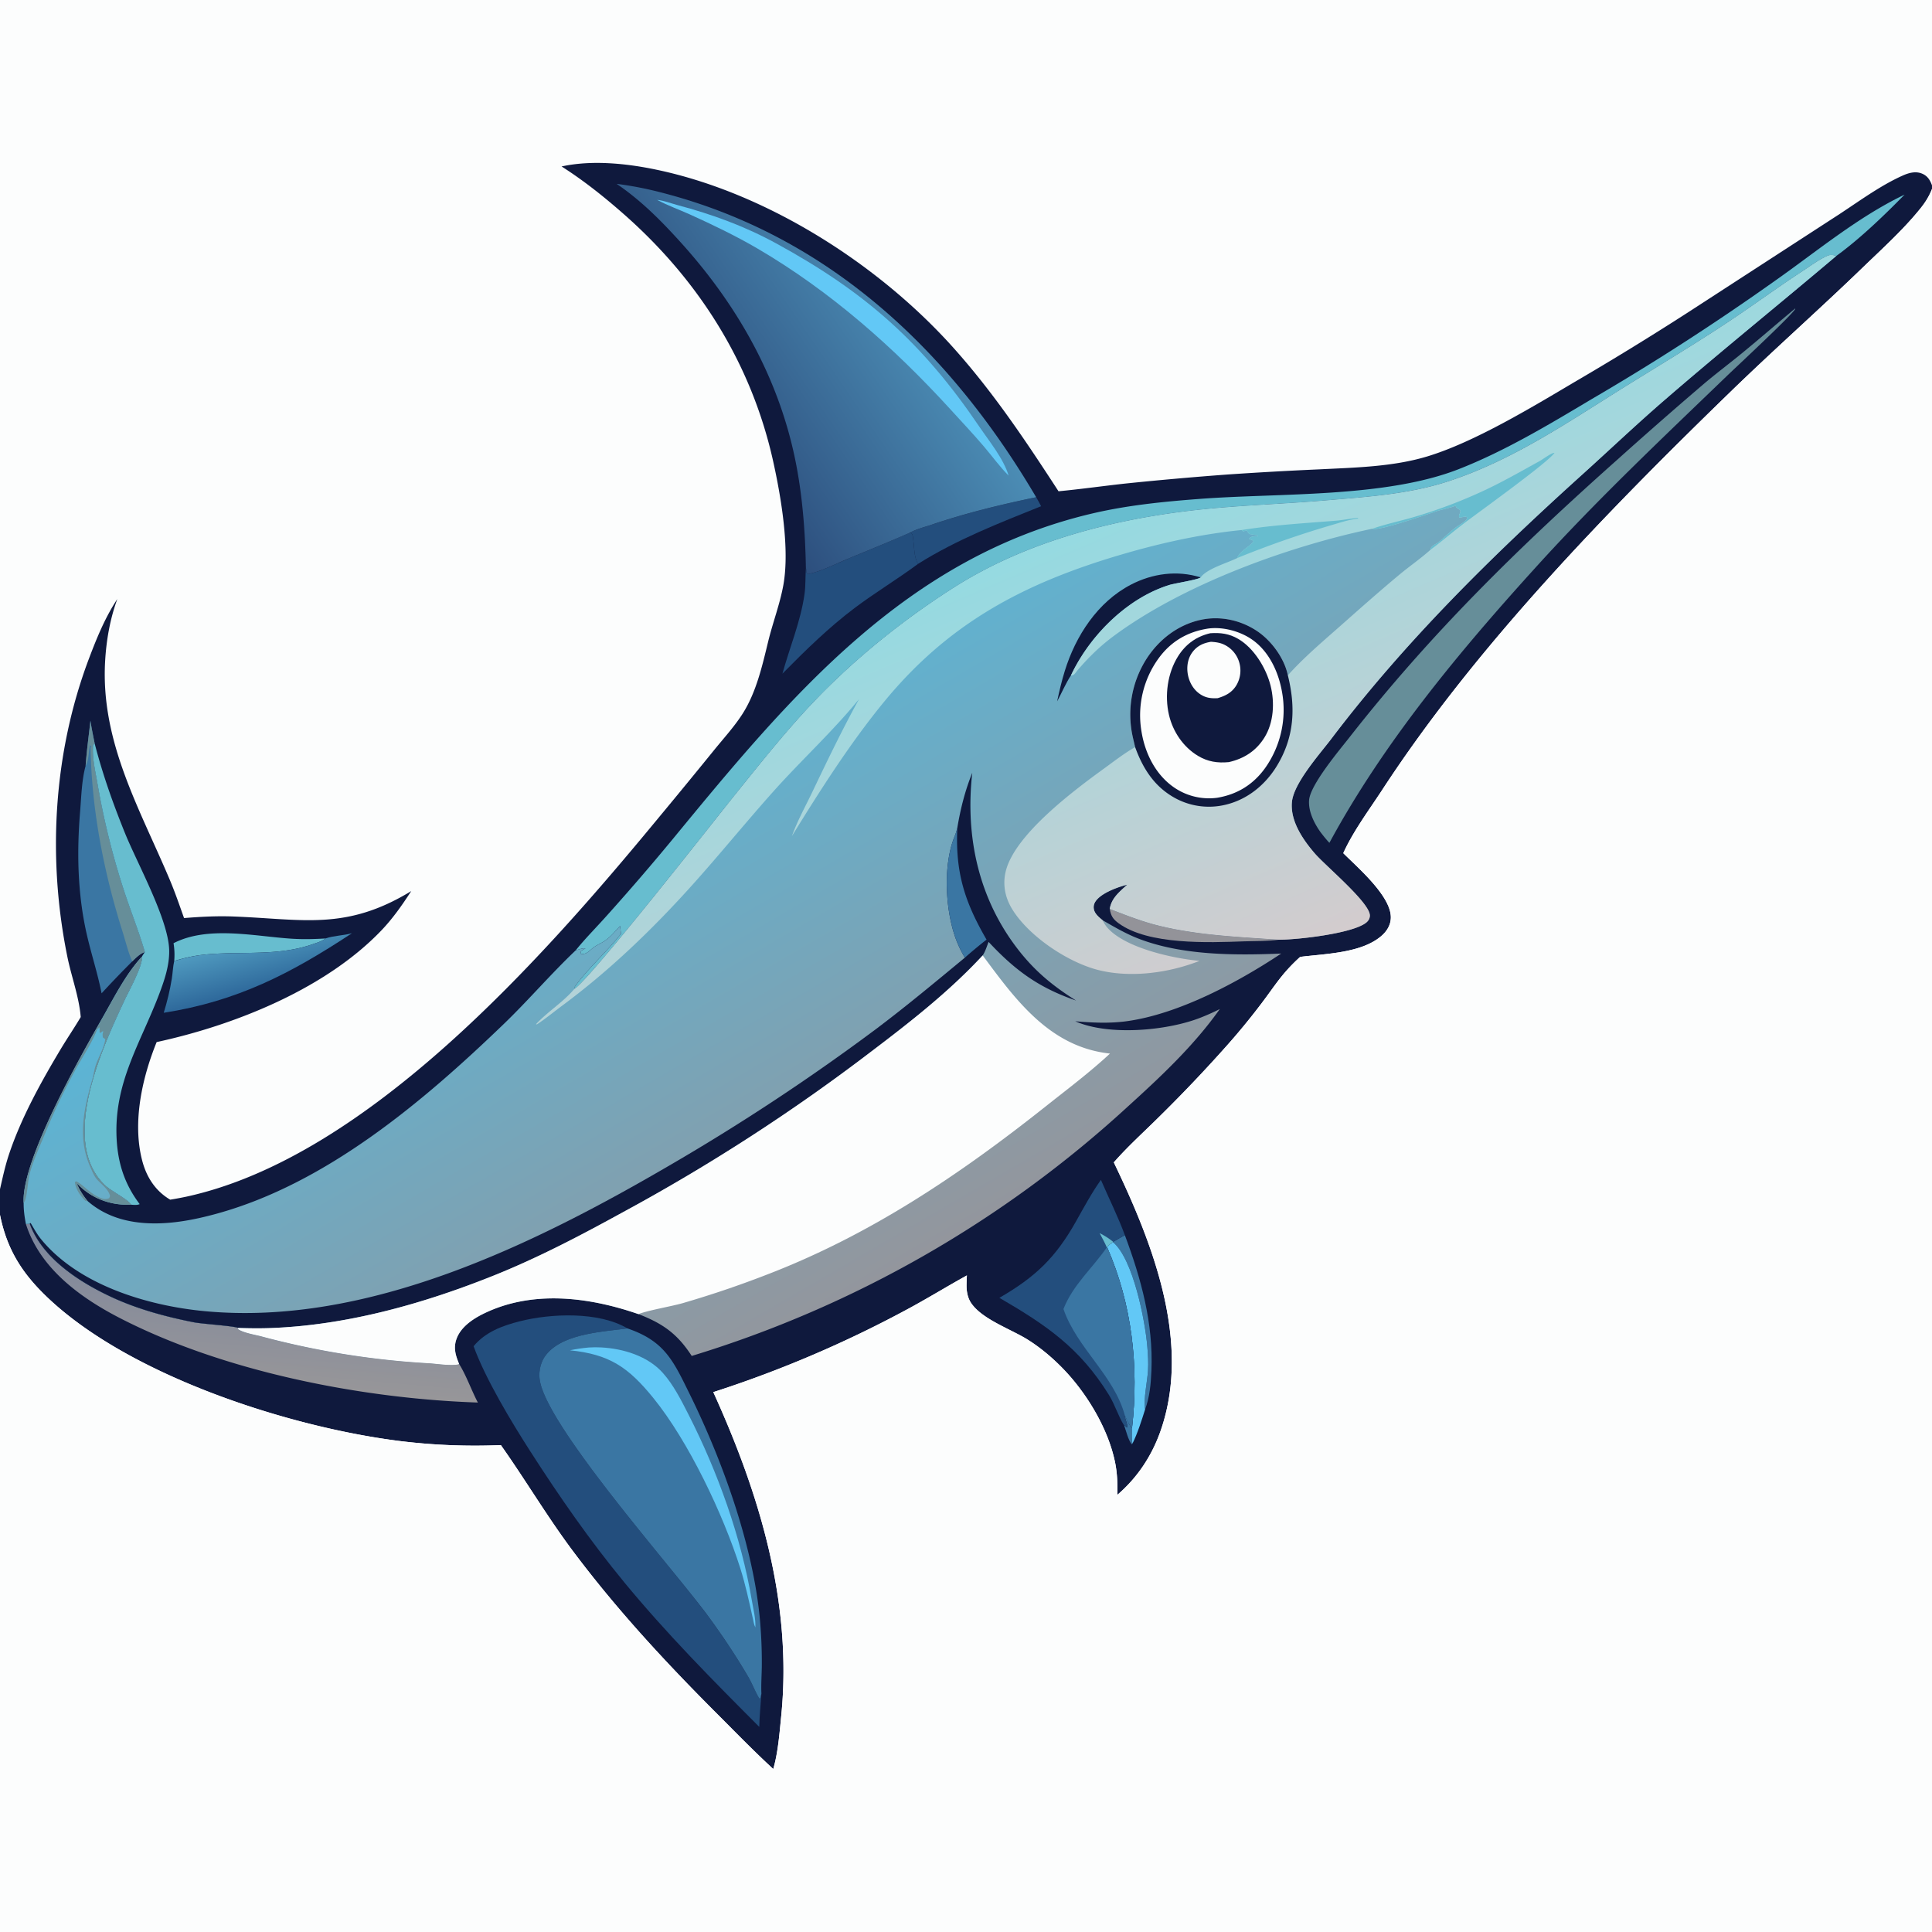 <svg version="1.1" xmlns="http://www.w3.org/2000/svg" style="display: block;" viewBox="0 0 2048 2048" width="1024" height="1024">
<rect x="0" y="0" width="2048" height="2048" fill="#333333" stroke="none"/>
<defs>
	<linearGradient id="Gradient1" gradientUnits="userSpaceOnUse" x1="273.529" y1="1047.39" x2="261.035" y2="999.666">
		<stop class="stop0" offset="0" stop-opacity="1" stop-color="rgb(47,106,156)"/>
		<stop class="stop1" offset="1" stop-opacity="1" stop-color="rgb(78,152,190)"/>
	</linearGradient>
	<linearGradient id="Gradient2" gradientUnits="userSpaceOnUse" x1="260.054" y1="1464.76" x2="272.724" y2="1323.71">
		<stop class="stop0" offset="0" stop-opacity="1" stop-color="rgb(151,150,153)"/>
		<stop class="stop1" offset="1" stop-opacity="1" stop-color="rgb(123,133,156)"/>
	</linearGradient>
	<linearGradient id="Gradient3" gradientUnits="userSpaceOnUse" x1="749.317" y1="450.003" x2="951.29" y2="311.879">
		<stop class="stop0" offset="0" stop-opacity="1" stop-color="rgb(45,79,126)"/>
		<stop class="stop1" offset="1" stop-opacity="1" stop-color="rgb(75,140,180)"/>
	</linearGradient>
	<linearGradient id="Gradient4" gradientUnits="userSpaceOnUse" x1="1015.69" y1="1307.12" x2="690.566" y2="747.687">
		<stop class="stop0" offset="0" stop-opacity="1" stop-color="rgb(147,150,157)"/>
		<stop class="stop1" offset="1" stop-opacity="1" stop-color="rgb(90,181,214)"/>
	</linearGradient>
	<linearGradient id="Gradient5" gradientUnits="userSpaceOnUse" x1="1409.09" y1="992.34" x2="1212.52" y2="531.846">
		<stop class="stop0" offset="0" stop-opacity="1" stop-color="rgb(211,204,206)"/>
		<stop class="stop1" offset="1" stop-opacity="1" stop-color="rgb(149,218,225)"/>
	</linearGradient>
</defs>
<path transform="translate(0,0)" fill="rgb(252,253,253)" d="M 0 0 L 2048 0 L 2048 196.502 L 2048 200.292 L 2048 2048 L 0 2048 L 0 1287.84 L 0 1260.54 L 0 0 z"/>
<path transform="translate(0,0)" fill="rgb(15,25,61)" d="M 595.297 176.45 C 627.524 169.412 664.376 173.247 696.341 179.989 C 812.603 204.511 930.31 279.51 1009.35 367.212 C 1052.3 414.871 1087.21 467.129 1122.07 520.768 C 1145.98 518.499 1169.78 515.103 1193.65 512.504 A 3783.07 3783.07 0 0 1 1300.7 503.031 A 4060.12 4060.12 0 0 1 1398.24 497.544 C 1436.28 495.619 1476.45 494.906 1513.13 483.775 C 1562.69 468.736 1623.57 431.911 1668.86 405.091 A 3241.84 3241.84 0 0 0 1789 331.375 L 1943.53 231.109 C 1967.2 216.027 1991.36 197.533 2016.95 186.102 C 2023.42 183.21 2030.69 181.18 2037.58 184.096 C 2043.31 186.523 2045.95 190.896 2048 196.502 L 2048 200.292 C 2045 207.933 2041.13 214.204 2036.01 220.603 C 2018.02 243.107 1995.11 263.768 1974.38 283.79 C 1928.49 328.127 1880.67 370.402 1834.88 414.856 C 1703.85 542.065 1565.23 684.092 1465.36 837.072 C 1451.34 858.541 1434.48 881.053 1423.94 904.382 C 1439.51 919.953 1474.84 950.084 1474.34 972.897 C 1474.19 980.04 1470.64 986.306 1465.5 991.088 C 1444.67 1010.45 1405.25 1010.9 1378.21 1014.35 C 1358.59 1032.2 1352.2 1043.95 1336.83 1064.19 A 728.5 728.5 0 0 1 1298.47 1110.69 A 1551.18 1551.18 0 0 1 1228.26 1184.35 C 1212.33 1200.17 1195.47 1215.27 1180.69 1232.18 C 1221.41 1316.92 1263.06 1421.93 1230.51 1516.08 C 1221.27 1542.82 1205.93 1566.15 1184.48 1584.57 C 1184.69 1573.18 1184.37 1562.12 1182.16 1550.92 C 1175.16 1515.41 1152.71 1477.85 1127.75 1451.79 C 1116.37 1439.91 1103.5 1428.94 1089.56 1420.17 C 1071.63 1408.89 1040.6 1398.44 1029.15 1380.84 C 1025.62 1375.41 1024.49 1368.5 1024.56 1362.12 A 263.524 263.524 0 0 1 1024.94 1352.02 C 1003.06 1364.08 981.781 1377.27 959.73 1389.01 A 1222.24 1222.24 0 0 1 756.139 1475.71 C 805.279 1583.91 840.134 1698.99 828.133 1818.97 C 826.32 1837.08 824.805 1857.74 819.679 1875.21 C 799.416 1856.61 780.21 1836.8 760.768 1817.35 C 705.873 1762.43 653.691 1706.21 607.095 1643.9 C 579.989 1607.65 557.008 1568.72 530.925 1531.87 A 651.819 651.819 0 0 1 424.25 1527.62 C 306.897 1512.93 139.26 1458.98 51.589 1376.58 C 23.969 1350.62 7.494 1325.16 0 1287.84 L 0 1260.54 C 2.819 1248.27 5.429 1236.04 9.396 1224.07 C 22.194 1185.45 43.354 1147.2 64.182 1112.39 C 71.101 1100.83 78.714 1089.71 85.577 1078.11 C 83.872 1056.92 75.739 1035.39 71.472 1014.5 C 50.107 909.911 56.453 798.133 94.382 697.919 C 102.629 676.129 111.451 654.519 124.351 635.009 C 116.613 656.202 112.655 678.833 111.413 701.321 C 106.696 786.721 147.985 856.802 179.919 932.5 C 185.541 945.826 190.245 959.574 195.106 973.193 C 212.509 971.787 229.746 970.867 247.21 971.518 C 321.168 974.277 366.561 986.911 435.936 944.589 C 426.205 959.572 416.216 973.879 403.775 986.807 C 344.332 1048.58 248.605 1086.77 166.052 1104.65 C 150.628 1142.66 140.244 1189.52 150.644 1229.95 C 155.167 1247.54 164.56 1262.38 180.429 1271.7 A 360.71 360.71 0 0 0 197.605 1268.5 C 389.906 1226.65 576.336 1014.36 697.694 867.371 A 8325.91 8325.91 0 0 0 757.266 794.775 C 767.339 782.357 778.605 770.053 787.192 756.578 C 801.726 733.773 808.024 705.788 814.359 679.79 C 819.197 659.932 826.689 640.463 830.347 620.413 C 837.347 582.052 827.983 526.789 819.529 488.766 C 796.408 384.786 740.121 296.131 660.388 226.234 C 639.693 208.091 618.534 191.24 595.297 176.45 z"/>
<path transform="translate(0,0)" fill="rgb(58,118,163)" d="M 1192.48 1500.73 C 1194.7 1504.97 1196.82 1510.43 1199.98 1514 C 1199.99 1519.29 1199.49 1525.12 1200.44 1530.32 L 1199.71 1531.05 C 1195.93 1526.49 1193.79 1517.02 1191.73 1511.3 L 1193.14 1511.4 L 1192.52 1511.27 L 1194.53 1513.24 L 1194.74 1513.11 C 1195.5 1509.2 1193.25 1506.45 1192.72 1502.66 C 1192.63 1502.01 1192.56 1501.37 1192.48 1500.73 z"/>
<path transform="translate(0,0)" fill="rgb(58,118,163)" d="M 1192.4 1309.33 C 1209.73 1355.75 1222.64 1402.76 1220.56 1452.84 C 1219.97 1466.97 1218.77 1480.72 1213.85 1494.09 C 1211.91 1483.87 1216.21 1464.31 1216.92 1452.88 C 1217.45 1444.33 1216.89 1435.59 1216.17 1427.07 C 1213.91 1400.33 1201.36 1334.91 1179.93 1316.79 L 1179.98 1316.4 C 1184.07 1313.92 1188.17 1311.57 1192.4 1309.33 z"/>
<path transform="translate(0,0)" fill="rgb(147,147,153)" d="M 1176.39 963.513 C 1192.45 969.665 1208.39 976.024 1225.06 980.375 C 1266.98 991.314 1312.32 993.087 1355.38 996.144 C 1343.6 997.837 1330.81 997.432 1318.88 997.863 C 1281.01 999.232 1217.29 1001.79 1185.78 978.694 C 1179.77 974.288 1177.55 970.818 1176.39 963.513 z"/>
<path transform="translate(0,0)" fill="rgb(103,189,207)" d="M 183.958 999.836 C 220.628 981.006 269.826 992.558 309.294 995.071 C 321.308 995.836 333.004 995.528 344.994 994.819 C 341.155 997.925 336.208 999.239 331.591 1000.86 C 295.158 1013.63 257.536 1008.35 219.819 1011.63 C 207.763 1012.67 196.204 1015.11 184.67 1018.71 A 75.033 75.033 0 0 0 183.958 999.836 z"/>
<path transform="translate(0,0)" fill="rgb(98,200,246)" d="M 1179.93 1316.79 C 1201.36 1334.91 1213.91 1400.33 1216.17 1427.07 C 1216.89 1435.59 1217.45 1444.33 1216.92 1452.88 C 1216.21 1464.31 1211.91 1483.87 1213.85 1494.09 C 1209.94 1506.35 1206.13 1518.74 1200.44 1530.32 C 1199.49 1525.12 1199.99 1519.29 1199.98 1514 C 1207.36 1448.58 1200.09 1382.76 1173.59 1322.14 C 1175.61 1319.6 1177 1318.23 1179.93 1316.79 z"/>
<path transform="translate(0,0)" fill="rgb(35,78,125)" d="M 965.111 564.42 C 971.436 560.836 980.558 558.585 987.588 556.193 C 1023.88 543.841 1060.89 534.866 1098.37 527.059 C 1100.18 530.213 1102.01 533.34 1103.62 536.602 C 1059.14 554.477 1013.86 572.131 973.141 597.759 C 968.673 590.692 969.139 578.271 967.844 569.945 C 967.42 567.211 967.409 566.038 965.111 564.42 z"/>
<path transform="translate(0,0)" fill="url(#Gradient1)" d="M 344.994 994.819 C 353.816 991.766 363.943 991.766 373.055 989.28 C 307.943 1032.2 251.524 1061.36 173.561 1073.6 C 177.229 1061.64 180.143 1049.82 182.128 1037.46 C 183.109 1031.35 183.311 1024.66 184.67 1018.71 C 196.204 1015.11 207.763 1012.67 219.819 1011.63 C 257.536 1008.35 295.158 1013.63 331.591 1000.86 C 336.208 999.239 341.155 997.925 344.994 994.819 z"/>
<path transform="translate(0,0)" fill="rgb(35,78,125)" d="M 965.111 564.42 C 967.409 566.038 967.42 567.211 967.844 569.945 C 969.139 578.271 968.673 590.692 973.141 597.759 C 951.346 613.948 927.966 627.951 906.213 644.303 C 878.596 665.062 853.638 689.546 829.407 714.095 C 837.114 686.169 848.708 658.776 852.792 629.951 C 854.122 620.564 853.605 611.528 854.274 602.193 C 855.187 604.595 854.041 606.463 856.145 608.641 C 870.498 605.784 885.32 597.946 898.899 592.296 C 921.027 583.089 943.182 574.108 965.111 564.42 z"/>
<path transform="translate(0,0)" fill="rgb(58,118,163)" d="M 95.863 763.954 C 97.017 772.041 98.79 780.078 100.354 788.097 C 98.464 789.876 98.556 790.17 98.466 792.867 C 98.038 805.781 101.362 819.151 103.503 831.857 A 802.993 802.993 0 0 0 131.384 944.036 C 138.45 965.655 147.121 987.144 153.465 1008.92 C 153.508 1009.07 153.455 1009.23 153.45 1009.39 C 148.562 1010.68 143.854 1015.65 140.251 1019.06 A 1094.95 1094.95 0 0 0 107.688 1052.96 C 103.504 1031.62 96.579 1010.82 91.788 989.586 C 82.262 947.36 81.343 903.682 84.889 860.689 C 86.175 845.093 86.595 826.912 90.772 811.791 C 91.871 795.857 94.124 779.84 95.863 763.954 z"/>
<path transform="translate(0,0)" fill="rgb(102,142,153)" d="M 95.863 763.954 C 97.017 772.041 98.79 780.078 100.354 788.097 C 98.464 789.876 98.556 790.17 98.466 792.867 C 98.038 805.781 101.362 819.151 103.503 831.857 A 802.993 802.993 0 0 0 131.384 944.036 C 138.45 965.655 147.121 987.144 153.465 1008.92 C 153.508 1009.07 153.455 1009.23 153.45 1009.39 C 148.562 1010.68 143.854 1015.65 140.251 1019.06 C 135.863 1009.59 133.247 998.182 130.086 988.185 C 110.173 925.221 97.033 858.414 96.022 792.324 L 97.005 791.31 L 95.88 790.791 L 95.653 789.454 C 93.73 795.958 94.327 804.222 91.601 810.12 C 91.34 810.685 91.048 811.234 90.772 811.791 C 91.871 795.857 94.124 779.84 95.863 763.954 z"/>
<path transform="translate(0,0)" fill="rgb(103,189,207)" d="M 153.45 1009.39 C 153.455 1009.23 153.508 1009.07 153.465 1008.92 C 147.121 987.144 138.45 965.655 131.384 944.036 A 802.993 802.993 0 0 1 103.503 831.857 C 101.362 819.151 98.038 805.781 98.466 792.867 C 98.556 790.17 98.464 789.876 100.354 788.097 C 108.791 820.801 119.641 851.308 132.262 882.6 C 145.371 915.102 178.815 974.988 179.352 1007.58 C 179.609 1023.19 174.515 1038.45 169.077 1052.89 C 149.147 1105.81 120.381 1147.53 123.661 1207.65 C 125.08 1233.67 132.352 1255.66 148.075 1276.41 C 145.312 1277.7 142.043 1277.17 139.067 1277.06 C 136.087 1271.81 118.194 1262.73 112.069 1257.11 C 61.815 1211.02 108.368 1110.74 132.029 1060.16 C 136.911 1049.73 151.014 1024.5 150.604 1013.9 C 151.232 1012.39 152.552 1010.79 153.45 1009.39 z"/>
<path transform="translate(0,0)" fill="url(#Gradient2)" d="M 27.478 1297.57 L 31.596 1297.33 C 44.877 1333.88 84.407 1359.21 117.981 1374.83 C 145.719 1387.74 175.762 1395.81 205.709 1401.72 C 214.515 1403.46 248.711 1405.59 252.715 1407.71 L 251.902 1408.56 C 256.963 1412.7 270.604 1414.92 277.041 1416.61 A 876.289 876.289 0 0 0 454.588 1445.13 C 463.746 1445.71 476.217 1447.85 485.149 1446.48 C 485.699 1446.39 486.216 1446.16 486.749 1446 C 494.18 1457.77 499.82 1473.94 506.549 1486.75 C 383.055 1482.64 236.546 1453.84 126.282 1396.79 C 84.501 1375.17 42.224 1344.12 27.478 1297.57 z"/>
<path transform="translate(0,0)" fill="rgb(35,78,125)" d="M 1059.38 1375.75 C 1097.6 1353.64 1118.95 1333.23 1140.62 1294.71 C 1149.04 1279.76 1157.07 1264.74 1167.01 1250.72 C 1175.41 1270.22 1185.06 1289.41 1192.4 1309.33 C 1188.17 1311.57 1184.07 1313.92 1179.98 1316.4 L 1179.93 1316.79 C 1177 1318.23 1175.61 1319.6 1173.59 1322.14 C 1200.09 1382.76 1207.36 1448.58 1199.98 1514 C 1196.82 1510.43 1194.7 1504.97 1192.48 1500.73 C 1192.56 1501.37 1192.63 1502.01 1192.72 1502.66 C 1193.25 1506.45 1195.5 1509.2 1194.74 1513.11 L 1194.53 1513.24 L 1192.52 1511.27 L 1193.14 1511.4 L 1191.73 1511.3 C 1185.35 1501.17 1181.92 1489.06 1175.52 1478.71 C 1144.57 1428.64 1108.68 1404.39 1059.38 1375.75 z"/>
<path transform="translate(0,0)" fill="rgb(103,189,207)" d="M 1165.61 1307.12 C 1170.86 1309.89 1175.41 1312.55 1179.98 1316.4 L 1179.93 1316.79 C 1177 1318.23 1175.61 1319.6 1173.59 1322.14 L 1173.25 1322.3 C 1171.14 1317.13 1168.17 1312.08 1165.61 1307.12 z"/>
<path transform="translate(0,0)" fill="rgb(58,118,163)" d="M 1173.25 1322.3 L 1173.59 1322.14 C 1200.09 1382.76 1207.36 1448.58 1199.98 1514 C 1196.82 1510.43 1194.7 1504.97 1192.48 1500.73 C 1181.07 1458.01 1141.56 1429.12 1127.31 1387.63 C 1137.21 1362.14 1158.19 1344.22 1173.25 1322.3 z"/>
<path transform="translate(0,0)" fill="rgb(102,142,153)" d="M 1902.8 327.122 L 1903.12 327.301 C 1900.85 332.874 1839.79 389.648 1831.79 397.358 C 1763.28 463.38 1693.92 528.754 1629.91 599.241 C 1548.04 689.4 1467.43 785.937 1409.22 893.442 C 1405.82 889.843 1402.82 886.05 1399.81 882.129 C 1393.08 872.699 1386.81 860.162 1387.67 848.305 C 1388.87 831.832 1419.95 795.071 1430.62 781.444 C 1516.96 671.165 1609.85 580.35 1714.18 487.493 A 4917.68 4917.68 0 0 1 1806.28 406.809 C 1819.38 395.741 1833.09 385.446 1846.35 374.58 C 1865.35 359.01 1883.93 342.865 1902.8 327.122 z"/>
<path transform="translate(0,0)" fill="rgb(103,189,207)" d="M 2018.93 206.315 C 1997.23 228.446 1971.47 253.249 1946.4 271.436 C 1942.66 270.077 1940.26 269.762 1936.49 271.513 C 1927.37 275.751 1918.58 282.349 1910.13 287.864 C 1886.49 303.291 1863.72 319.9 1840.34 335.704 C 1802.17 361.509 1762.56 385.107 1723.44 409.432 C 1662.24 447.486 1603.04 488.449 1533.8 510.736 C 1492.28 524.1 1447.78 526.825 1404.58 530.521 C 1361.85 534.175 1318.75 535.477 1276.14 539.816 C 1184.63 549.137 1089.6 572.892 1011.24 622.765 C 955.599 658.175 902.165 701.473 857.184 749.768 C 830.106 778.841 805.372 810.04 780.443 840.951 C 759.058 867.468 623.425 1040.85 608.906 1048.23 L 608.737 1046.8 C 623.159 1026.49 642.837 1009.48 658.321 989.855 L 657.315 981.597 C 652.161 987.096 647.114 993.347 640.783 997.525 C 637.224 999.874 633.243 1001.53 629.733 1003.95 C 627.022 1005.81 624.506 1008.65 621.665 1010.18 C 619.481 1011.35 617.677 1011.45 615.34 1010.93 L 616.019 1008 L 620.616 1005.32 C 617.368 1004.93 613.367 1006.59 610.181 1007.48 C 620.674 994.486 632.807 982.397 643.908 969.884 A 2570.76 2570.76 0 0 0 713.741 888.749 C 836.795 739.002 959.709 591.033 1157.34 544.433 C 1195.05 535.539 1233.4 531.755 1271.97 528.838 C 1356.37 522.455 1468.04 527.831 1546.02 497.425 C 1594.96 478.337 1642.16 449.981 1687.15 423.12 A 2583.39 2583.39 0 0 0 1879.45 299.143 C 1924.76 267.45 1968.82 230.271 2018.93 206.315 z"/>
<path transform="translate(0,0)" fill="rgb(35,78,125)" d="M 502.035 1427.06 C 514.41 1411.98 532.541 1405.3 550.933 1400.62 C 583.932 1392.23 634.793 1390.1 665.139 1408.19 C 638.998 1411.68 595.585 1413.67 578.319 1436.91 C 572.855 1444.27 570.796 1454.21 572.218 1463.19 C 580.136 1513.17 715.206 1664.6 751.194 1713.89 C 766.072 1734.27 780.303 1755.49 793.024 1777.28 C 797.49 1784.93 800.611 1793.56 805.158 1800.96 C 806.447 1799.29 806.646 1797.21 807.123 1795.18 C 806.347 1807.05 805.128 1818.65 804.855 1830.57 C 755.482 1781.1 706.123 1731.22 661.665 1677.21 C 625.307 1633.04 592.992 1586.52 562.108 1538.42 C 542.048 1507.17 514.537 1461.56 502.035 1427.06 z"/>
<path transform="translate(0,0)" fill="rgb(58,118,163)" d="M 665.139 1408.19 C 704.7 1421.65 713.75 1442.59 731.09 1477.76 C 766.15 1548.86 799.308 1640.87 805.838 1720.17 A 503.443 503.443 0 0 1 807.556 1765.66 C 807.481 1775.43 806.667 1785.44 807.123 1795.18 C 806.646 1797.21 806.447 1799.29 805.158 1800.96 C 800.611 1793.56 797.49 1784.93 793.024 1777.28 C 780.303 1755.49 766.072 1734.27 751.194 1713.89 C 715.206 1664.6 580.136 1513.17 572.218 1463.19 C 570.796 1454.21 572.855 1444.27 578.319 1436.91 C 595.585 1413.67 638.998 1411.68 665.139 1408.19 z"/>
<path transform="translate(0,0)" fill="rgb(98,200,246)" d="M 624.054 1428.41 C 628.432 1428.1 632.974 1428.1 637.355 1428.33 C 660.709 1429.58 686.716 1437.43 702.713 1455.43 C 713.946 1468.06 722.076 1484.22 729.723 1499.23 C 760.87 1560.37 785.597 1629.12 797.043 1696.9 C 798.572 1705.95 801.234 1716.08 800.699 1725.17 C 799.282 1722.16 798.75 1719.04 798.09 1715.81 C 794.098 1697.82 790.256 1679.82 784.677 1662.23 C 766.713 1605.59 730.097 1528.13 692.459 1481.8 C 665.983 1449.21 645.962 1435.63 604.189 1431.37 C 610.825 1429.97 617.305 1429.05 624.054 1428.41 z"/>
<path transform="translate(0,0)" fill="url(#Gradient3)" d="M 653.64 194.877 A 376.509 376.509 0 0 1 701.466 204.196 C 878.941 249.999 1007.33 372.355 1098.37 527.059 C 1060.89 534.866 1023.88 543.841 987.588 556.193 C 980.558 558.585 971.436 560.836 965.111 564.42 C 943.182 574.108 921.027 583.089 898.899 592.296 C 885.32 597.946 870.498 605.784 856.145 608.641 C 854.041 606.463 855.187 604.595 854.274 602.193 C 853.65 566.093 850.972 529.202 844.235 493.684 C 827.065 403.163 782.261 323.753 720.788 256.033 C 699.993 233.124 679.345 212.398 653.64 194.877 z"/>
<path transform="translate(0,0)" fill="rgb(98,200,246)" d="M 696.572 211.869 C 704.004 212.64 710.91 215.47 718.086 217.381 C 755.129 227.248 789.391 239.75 823.117 258.18 C 917.509 309.763 977.636 363.06 1037.97 452.042 C 1048.4 467.427 1063.9 486.262 1069.16 504.15 C 1059.75 494.754 1051.63 483.407 1042.96 473.258 C 1031.5 459.829 1019.35 446.915 1007.44 433.875 C 947.429 368.171 880.256 308.701 803.197 263.595 C 780.406 250.255 755.535 238.262 731.462 227.388 C 719.765 222.104 707.938 217.971 696.572 211.869 z"/>
<path transform="translate(0,0)" fill="url(#Gradient4)" d="M 608.906 1048.23 C 623.425 1040.85 759.058 867.468 780.443 840.951 C 805.372 810.04 830.106 778.841 857.184 749.768 C 902.165 701.473 955.599 658.175 1011.24 622.765 C 1089.6 572.892 1184.63 549.137 1276.14 539.816 C 1318.75 535.477 1361.85 534.175 1404.58 530.521 C 1447.78 526.825 1492.28 524.1 1533.8 510.736 C 1603.04 488.449 1662.24 447.486 1723.44 409.432 C 1762.56 385.107 1802.17 361.509 1840.34 335.704 C 1863.72 319.9 1886.49 303.291 1910.13 287.864 C 1918.58 282.349 1927.37 275.751 1936.49 271.513 C 1940.26 269.762 1942.66 270.077 1946.4 271.436 C 1885.73 322.755 1823.82 372.709 1763.74 424.731 C 1734.27 450.249 1706.11 477.005 1677.2 503.106 C 1581.36 589.627 1489.55 679.888 1411.37 783.038 C 1399.14 799.181 1371.45 830.003 1369.5 850.082 C 1367.54 870.298 1381.14 890.061 1393.7 904.633 C 1405.12 917.886 1452.13 956.845 1452.11 970.462 C 1452.11 973.737 1450.44 976.316 1447.93 978.249 C 1432.95 989.768 1374.58 996.227 1355.38 996.144 C 1312.32 993.087 1266.98 991.314 1225.06 980.375 C 1208.39 976.024 1192.45 969.665 1176.39 963.513 C 1178.21 951.918 1186.76 945.333 1194.92 937.794 C 1184.9 940.261 1166.34 946.908 1160.88 956.213 C 1159.23 959.032 1158.9 962.126 1159.94 965.236 C 1161.3 969.328 1165.58 972.823 1168.79 975.479 C 1180.93 982.427 1192.88 989.498 1205.93 994.627 C 1252.46 1012.91 1308.82 1012.83 1358.14 1010.8 C 1312.06 1041.43 1248.8 1075.32 1193.59 1082.62 C 1175.73 1084.99 1157.71 1084.12 1139.81 1082.59 C 1174.92 1098.14 1236.13 1092.78 1271.58 1079.17 A 232.296 232.296 0 0 0 1293.06 1069.62 C 1265.84 1108.14 1230.8 1141.02 1196 1172.58 A 1199.7 1199.7 0 0 1 733.254 1437.35 C 718.195 1414.05 702.663 1402.96 676.814 1393.02 C 624.286 1374.85 564.264 1367.19 512.429 1392.64 C 501.023 1398.24 488.502 1406.72 483.995 1419.13 C 480.416 1428.99 482.986 1436.83 486.749 1446 C 486.216 1446.16 485.699 1446.39 485.149 1446.48 C 476.217 1447.85 463.746 1445.71 454.588 1445.13 A 876.289 876.289 0 0 1 277.041 1416.61 C 270.604 1414.92 256.963 1412.7 251.902 1408.56 L 252.715 1407.71 C 248.711 1405.59 214.515 1403.46 205.709 1401.72 C 175.762 1395.81 145.719 1387.74 117.981 1374.83 C 84.407 1359.21 44.877 1333.88 31.596 1297.33 L 27.478 1297.57 C 25.998 1290.05 25.026 1282.91 25.062 1275.22 C 25.04 1274.72 25.01 1274.21 24.996 1273.7 C 23.77 1228.51 84.62 1120.94 108.307 1079.5 C 120.865 1057.53 133.319 1032.51 150.604 1013.9 C 151.014 1024.5 136.911 1049.73 132.029 1060.16 C 108.368 1110.74 61.815 1211.02 112.069 1257.11 C 118.194 1262.73 136.087 1271.81 139.067 1277.06 A 104.986 104.986 0 0 1 133.455 1277.08 C 113.845 1276.6 95.742 1269.17 82.192 1255.04 L 81.848 1255.62 C 84.96 1262.32 88.248 1267.67 93.045 1273.34 C 112.234 1289.85 135.46 1296.21 160.458 1296.81 C 183.446 1297.35 206.728 1292.83 228.829 1286.8 C 345.437 1255.02 448.411 1167.92 533.897 1085.6 C 560.112 1060.35 583.862 1032.48 610.181 1007.48 C 613.367 1006.59 617.368 1004.93 620.616 1005.32 L 616.019 1008 L 615.34 1010.93 C 617.677 1011.45 619.481 1011.35 621.665 1010.18 C 624.506 1008.65 627.022 1005.81 629.733 1003.95 C 633.243 1001.53 637.224 999.874 640.783 997.525 C 647.114 993.347 652.161 987.096 657.315 981.597 L 658.321 989.855 C 642.837 1009.48 623.159 1026.49 608.737 1046.8 L 608.906 1048.23 z"/>
<path transform="translate(0,0)" fill="rgb(102,142,153)" d="M 25.062 1275.22 C 25.04 1274.72 25.01 1274.21 24.996 1273.7 C 23.77 1228.51 84.62 1120.94 108.307 1079.5 C 120.865 1057.53 133.319 1032.51 150.604 1013.9 C 151.014 1024.5 136.911 1049.73 132.029 1060.16 C 108.368 1110.74 61.815 1211.02 112.069 1257.11 C 118.194 1262.73 136.087 1271.81 139.067 1277.06 A 104.986 104.986 0 0 1 133.455 1277.08 C 113.845 1276.6 95.742 1269.17 82.192 1255.04 L 81.848 1255.62 C 84.96 1262.32 88.248 1267.67 93.045 1273.34 C 92.279 1273.4 91.315 1273.09 90.558 1272.93 C 85.344 1267.89 79.997 1260.42 79.435 1252.99 L 80.725 1252.21 C 88.052 1255.57 94.761 1264.82 105.619 1269.44 C 109.355 1271.03 111.877 1271.6 115.713 1270.13 L 116.65 1267.87 C 114.953 1260.25 106.934 1255.26 102.185 1249.48 C 99.484 1246.2 97.573 1241.16 95.824 1237.29 C 81.802 1206.33 89.051 1174.64 98.048 1143.46 C 99.347 1138.96 99.847 1134.29 101.277 1129.84 C 104.182 1120.78 110.375 1110.86 111.608 1101.59 L 109.048 1099.73 C 108.82 1097.91 108.541 1096.48 109.068 1094.68 C 109.169 1094.33 109.323 1094.01 109.45 1093.67 L 109.069 1093.02 L 106.52 1094.94 L 105.527 1094.16 C 105.616 1092.34 105.637 1090.66 105.43 1088.85 L 103.323 1091.06 L 103.454 1090.02 C 97.899 1105.09 87.886 1119.5 80.193 1133.65 C 68.441 1155.26 57.471 1177.84 48.164 1200.62 C 42.361 1214.82 35.044 1230.41 31.219 1245.19 C 29.519 1251.76 28.762 1269.17 25.971 1273.84 C 25.688 1274.31 25.365 1274.76 25.062 1275.22 z"/>
<path transform="translate(0,0)" fill="rgb(15,25,61)" d="M 1120.59 743.487 C 1122.89 732.667 1125.45 721.793 1128.73 711.222 C 1140.23 674.047 1163.49 638.135 1198.81 619.756 C 1221.59 607.903 1247.98 604.233 1272.74 612.091 C 1270.58 614.395 1245.06 618.396 1239.73 620.039 C 1194.82 633.88 1155 673.895 1135.26 715.894 C 1129.72 724.356 1125.42 734.544 1120.59 743.487 z"/>
<path transform="translate(0,0)" fill="rgb(15,25,61)" d="M 1030.65 819.155 C 1022.95 887.555 1037.58 954.142 1080.88 1008.65 C 1098.29 1030.57 1117.13 1045.85 1140.69 1060.61 C 1101.31 1047.12 1076.11 1028.7 1047.94 998.437 C 1046.09 1003.16 1044.5 1008.55 1041.7 1012.78 C 1006.42 1050.93 964.326 1083.84 922.973 1115.14 A 2009.54 2009.54 0 0 1 660.529 1284.89 C 615.93 1309.4 570.592 1333.22 523.289 1352.17 C 448.587 1382.09 368.049 1404.73 287.315 1407.78 C 275.767 1408.22 264.263 1408.06 252.715 1407.71 C 248.711 1405.59 214.515 1403.46 205.709 1401.72 C 175.762 1395.81 145.719 1387.74 117.981 1374.83 C 84.407 1359.21 44.877 1333.88 31.596 1297.33 L 31.754 1296.52 L 32.53 1296.5 C 35.937 1302.28 39.244 1308.37 43.506 1313.58 C 83.295 1362.2 156.217 1384.1 216.743 1389.86 C 389.418 1406.28 566.265 1319.2 711.249 1234.5 A 2290.22 2290.22 0 0 0 928.583 1090.86 C 960.796 1066.6 991.689 1040.84 1022.77 1015.17 C 1019.98 1010.44 1017.39 1005.42 1015.24 1000.37 C 1002.03 969.397 999 918.116 1011.85 886.81 C 1012.98 884.062 1013.8 881.452 1014.53 878.57 L 1014.81 877.406 C 1018.23 857.107 1022.95 838.33 1030.65 819.155 z"/>
<path transform="translate(0,0)" fill="rgb(58,118,163)" d="M 1022.77 1015.17 C 1019.98 1010.44 1017.39 1005.42 1015.24 1000.37 C 1002.03 969.397 999 918.116 1011.85 886.81 C 1012.98 884.062 1013.8 881.452 1014.53 878.57 L 1014.81 877.406 C 1012.61 924.411 1022.29 955.573 1045.78 996.037 A 502.763 502.763 0 0 0 1022.77 1015.17 z"/>
<path transform="translate(0,0)" fill="rgb(252,253,253)" d="M 252.715 1407.71 C 264.263 1408.06 275.767 1408.22 287.315 1407.78 C 368.049 1404.73 448.587 1382.09 523.289 1352.17 C 570.592 1333.22 615.93 1309.4 660.529 1284.89 A 2009.54 2009.54 0 0 0 922.973 1115.14 C 964.326 1083.84 1006.42 1050.93 1041.7 1012.78 C 1075.6 1058.53 1110.91 1107.37 1171.6 1116.18 A 214.52 214.52 0 0 0 1176.62 1116.84 C 1155.3 1136.66 1131.73 1154.36 1108.93 1172.46 C 1017.09 1245.38 922.112 1309.39 811.79 1351.59 A 1079.58 1079.58 0 0 1 723.297 1381.51 C 711.157 1384.91 686.463 1389.12 676.814 1393.02 C 624.286 1374.85 564.264 1367.19 512.429 1392.64 C 501.023 1398.24 488.502 1406.72 483.995 1419.13 C 480.416 1428.99 482.986 1436.83 486.749 1446 C 486.216 1446.16 485.699 1446.39 485.149 1446.48 C 476.217 1447.85 463.746 1445.71 454.588 1445.13 A 876.289 876.289 0 0 1 277.041 1416.61 C 270.604 1414.92 256.963 1412.7 251.902 1408.56 L 252.715 1407.71 z"/>
<path transform="translate(0,0)" fill="url(#Gradient5)" d="M 608.906 1048.23 C 623.425 1040.85 759.058 867.468 780.443 840.951 C 805.372 810.04 830.106 778.841 857.184 749.768 C 902.165 701.473 955.599 658.175 1011.24 622.765 C 1089.6 572.892 1184.63 549.137 1276.14 539.816 C 1318.75 535.477 1361.85 534.175 1404.58 530.521 C 1447.78 526.825 1492.28 524.1 1533.8 510.736 C 1603.04 488.449 1662.24 447.486 1723.44 409.432 C 1762.56 385.107 1802.17 361.509 1840.34 335.704 C 1863.72 319.9 1886.49 303.291 1910.13 287.864 C 1918.58 282.349 1927.37 275.751 1936.49 271.513 C 1940.26 269.762 1942.66 270.077 1946.4 271.436 C 1885.73 322.755 1823.82 372.709 1763.74 424.731 C 1734.27 450.249 1706.11 477.005 1677.2 503.106 C 1581.36 589.627 1489.55 679.888 1411.37 783.038 C 1399.14 799.181 1371.45 830.003 1369.5 850.082 C 1367.54 870.298 1381.14 890.061 1393.7 904.633 C 1405.12 917.886 1452.13 956.845 1452.11 970.462 C 1452.11 973.737 1450.44 976.316 1447.93 978.249 C 1432.95 989.768 1374.58 996.227 1355.38 996.144 C 1312.32 993.087 1266.98 991.314 1225.06 980.375 C 1208.39 976.024 1192.45 969.665 1176.39 963.513 C 1178.21 951.918 1186.76 945.333 1194.92 937.794 C 1184.9 940.261 1166.34 946.908 1160.88 956.213 C 1159.23 959.032 1158.9 962.126 1159.94 965.236 C 1161.3 969.328 1165.58 972.823 1168.79 975.479 C 1170.06 978.03 1171.46 980.501 1173.29 982.696 C 1191.86 1004.93 1244.24 1016.14 1271.63 1018.55 C 1239.32 1031.28 1199.45 1036.75 1165.43 1028.56 C 1132.47 1020.63 1089.95 992.252 1072.49 962.967 C 1065.04 950.473 1062.6 936.326 1066.49 922.194 C 1077.15 883.527 1138.72 837.641 1170.75 814.373 C 1181.35 806.677 1191.9 798.441 1203.29 791.968 C 1202.51 788.597 1201.67 785.235 1200.92 781.858 A 109.675 109.675 0 0 1 1215.56 698.072 C 1228.87 677.51 1249.15 662.068 1273.31 656.961 C 1293.67 652.658 1315.26 657.402 1332.5 668.925 C 1347.78 679.139 1361.44 697.712 1365.18 715.871 C 1381.6 697.46 1401.28 680.775 1419.78 664.428 C 1441.06 645.627 1462.32 626.673 1484.18 608.541 C 1494.7 599.812 1506.07 592.02 1516.24 582.881 C 1516.87 578.173 1522.27 576.977 1525.52 574.249 C 1531.21 569.471 1536.44 564.344 1542.36 559.716 C 1545.76 557.058 1550.46 554.854 1553.43 551.929 C 1554.85 550.539 1554.96 550.383 1555.04 548.354 C 1552.72 546.593 1549.91 548.88 1546.84 548.633 C 1545.78 545.368 1548.83 543.656 1547.91 541.104 C 1547.26 539.301 1543.87 539.555 1542.97 536.1 C 1536.49 538.673 1529.62 539.718 1523 541.845 C 1513.11 545.023 1461.52 563.239 1454.75 560.473 C 1365.27 579.211 1253.82 619.759 1180.21 674.48 C 1165.9 685.114 1153.98 696.821 1142.42 710.279 C 1140.74 712.223 1138.17 716.875 1135.26 715.894 C 1155 673.895 1194.82 633.88 1239.73 620.039 C 1245.06 618.396 1270.58 614.395 1272.74 612.091 C 1279.42 602.745 1300.94 596.855 1311.48 591.556 C 1314.17 584.165 1323.78 580.261 1328.73 574.079 C 1327.31 571.871 1326.62 572.275 1324.18 571.62 L 1324.53 570.468 C 1327.73 568.078 1329.32 568.637 1333.24 568.609 L 1332.98 567.57 L 1324.14 565.974 C 1323.43 564.994 1322.74 564.018 1322.08 563.002 L 1321.6 562.246 C 1320.24 562.66 1319.02 562.969 1317.64 563.24 L 1316.31 561.85 C 1272.86 566.131 1228.94 575.946 1187.11 588.324 C 1084.86 618.585 1005.61 660.555 937.144 743.953 C 900.987 787.999 869.332 837.863 839.43 886.344 C 845.191 870.234 854.057 854.31 861.45 838.827 C 877.127 805.997 892.97 773.099 910.522 741.221 C 882.768 775.187 849.993 805.292 820.687 837.992 C 791.385 870.688 763.733 904.843 734.436 937.484 C 692.273 984.459 646.629 1028.5 595.845 1066.12 C 586.987 1072.69 578.321 1079.88 569.115 1085.92 L 568.211 1085.65 C 580.737 1072.19 596.796 1062.56 608.906 1048.23 z"/>
<path transform="translate(0,0)" fill="rgb(103,189,207)" d="M 1316.31 561.85 C 1349.32 556.558 1382.75 554.666 1416.02 551.96 C 1423.76 551.332 1431.41 549.589 1439.15 549.077 L 1440.12 549.84 C 1439.94 549.83 1439.75 549.795 1439.57 549.811 C 1430.32 550.634 1420.4 554.09 1411.44 556.646 A 1039.42 1039.42 0 0 0 1311.48 591.556 C 1314.17 584.165 1323.78 580.261 1328.73 574.079 C 1327.31 571.871 1326.62 572.275 1324.18 571.62 L 1324.53 570.468 C 1327.73 568.078 1329.32 568.637 1333.24 568.609 L 1332.98 567.57 L 1324.14 565.974 C 1323.43 564.994 1322.74 564.018 1322.08 563.002 L 1321.6 562.246 C 1320.24 562.66 1319.02 562.969 1317.64 563.24 L 1316.31 561.85 z"/>
<path transform="translate(0,0)" fill="rgb(103,189,207)" d="M 1454.75 560.473 C 1469.51 555.366 1485.09 552.132 1500.1 547.72 A 532.976 532.976 0 0 0 1570.55 521.197 C 1591.75 511.481 1611.78 499.922 1632.19 488.695 C 1635.96 486.622 1644.2 480.167 1647.81 480.008 C 1641.7 489.718 1567.85 542.647 1551.99 554.71 C 1539.92 563.887 1528.39 573.842 1516.24 582.881 C 1516.87 578.173 1522.27 576.977 1525.52 574.249 C 1531.21 569.471 1536.44 564.344 1542.36 559.716 C 1545.76 557.058 1550.46 554.854 1553.43 551.929 C 1554.85 550.539 1554.96 550.383 1555.04 548.354 C 1552.72 546.593 1549.91 548.88 1546.84 548.633 C 1545.78 545.368 1548.83 543.656 1547.91 541.104 C 1547.26 539.301 1543.87 539.555 1542.97 536.1 C 1536.49 538.673 1529.62 539.718 1523 541.845 C 1513.11 545.023 1461.52 563.239 1454.75 560.473 z"/>
<path transform="translate(0,0)" fill="rgb(15,25,61)" d="M 1203.29 791.968 C 1202.51 788.597 1201.67 785.235 1200.92 781.858 A 109.675 109.675 0 0 1 1215.56 698.072 C 1228.87 677.51 1249.15 662.068 1273.31 656.961 C 1293.67 652.658 1315.26 657.402 1332.5 668.925 C 1347.78 679.139 1361.44 697.712 1365.18 715.871 C 1373.64 749.907 1372.11 781.369 1353.54 811.879 C 1341.35 831.899 1322.55 847.367 1299.54 852.949 A 74.88 74.88 0 0 1 1241.84 843.779 C 1222.21 831.627 1210.97 813.212 1203.29 791.968 z"/>
<path transform="translate(0,0)" fill="rgb(252,253,253)" d="M 1280.71 666.295 C 1296.4 664.153 1315 669.214 1327.82 678.374 C 1345.35 690.9 1355.22 712.334 1358.91 733.049 A 106.555 106.555 0 0 1 1341.28 813.883 C 1328.67 831.597 1311.57 842.142 1290.22 845.677 A 65.342 65.342 0 0 1 1243.16 833.724 C 1224.41 820.131 1213.66 797.949 1210.04 775.496 A 102.694 102.694 0 0 1 1228.34 697.632 C 1241.4 679.791 1258.95 669.642 1280.71 666.295 z"/>
<path transform="translate(0,0)" fill="rgb(15,25,61)" d="M 1282.96 671.243 C 1293.74 670.515 1303.01 671.682 1312.5 677.222 C 1329.36 687.055 1342.22 708.315 1346.89 726.902 C 1351.35 744.697 1350.23 765.935 1340.37 781.789 C 1331.53 795.998 1318.8 804.18 1302.63 807.876 C 1290.66 809.036 1280.28 807.489 1269.84 801.197 C 1254.2 791.777 1243.29 775.511 1239.16 757.864 C 1234.38 737.437 1237.53 713.573 1248.78 695.707 C 1256.9 682.801 1268.16 674.701 1282.96 671.243 z"/>
<path transform="translate(0,0)" fill="rgb(252,253,253)" d="M 1283.68 680.327 C 1289.02 680.668 1293.57 681.234 1298.39 683.703 A 30.026 30.026 0 0 1 1313.41 701.413 A 30.581 30.581 0 0 1 1310.9 725.924 C 1306.3 733.93 1299.34 737.568 1290.76 740.092 C 1283.86 740.476 1278.27 739.838 1272.36 735.946 C 1265.15 731.193 1260.69 723.356 1259.17 714.956 C 1257.68 706.675 1259.03 697.859 1264.22 691.071 C 1269.24 684.504 1275.7 681.615 1283.68 680.327 z"/>
<path transform="translate(0,0)" fill="rgb(252,253,253)" d="M 2048 200.292 L 2048 2048 L 0 2048 L 0 1287.84 C 7.494 1325.16 23.969 1350.62 51.589 1376.58 C 139.26 1458.98 306.897 1512.93 424.25 1527.62 A 651.819 651.819 0 0 0 530.925 1531.87 C 557.008 1568.72 579.989 1607.65 607.095 1643.9 C 653.691 1706.21 705.873 1762.43 760.768 1817.35 C 780.21 1836.8 799.416 1856.61 819.679 1875.21 C 824.805 1857.74 826.32 1837.08 828.133 1818.97 C 840.134 1698.99 805.279 1583.91 756.139 1475.71 A 1222.24 1222.24 0 0 0 959.73 1389.01 C 981.781 1377.27 1003.06 1364.08 1024.94 1352.02 A 263.524 263.524 0 0 0 1024.56 1362.12 C 1024.49 1368.5 1025.62 1375.41 1029.15 1380.84 C 1040.6 1398.44 1071.63 1408.89 1089.56 1420.17 C 1103.5 1428.94 1116.37 1439.91 1127.75 1451.79 C 1152.71 1477.85 1175.16 1515.41 1182.16 1550.92 C 1184.37 1562.12 1184.69 1573.18 1184.48 1584.57 C 1205.93 1566.15 1221.27 1542.82 1230.51 1516.08 C 1263.06 1421.93 1221.41 1316.92 1180.69 1232.18 C 1195.47 1215.27 1212.33 1200.17 1228.26 1184.35 A 1551.18 1551.18 0 0 0 1298.47 1110.69 A 728.5 728.5 0 0 0 1336.83 1064.19 C 1352.2 1043.95 1358.59 1032.2 1378.21 1014.35 C 1405.25 1010.9 1444.67 1010.45 1465.5 991.088 C 1470.64 986.306 1474.19 980.04 1474.34 972.897 C 1474.84 950.084 1439.51 919.953 1423.94 904.382 C 1434.48 881.053 1451.34 858.541 1465.36 837.072 C 1565.23 684.092 1703.85 542.065 1834.88 414.856 C 1880.67 370.402 1928.49 328.127 1974.38 283.79 C 1995.11 263.768 2018.02 243.107 2036.01 220.603 C 2041.13 214.204 2045 207.933 2048 200.292 z"/>
</svg>